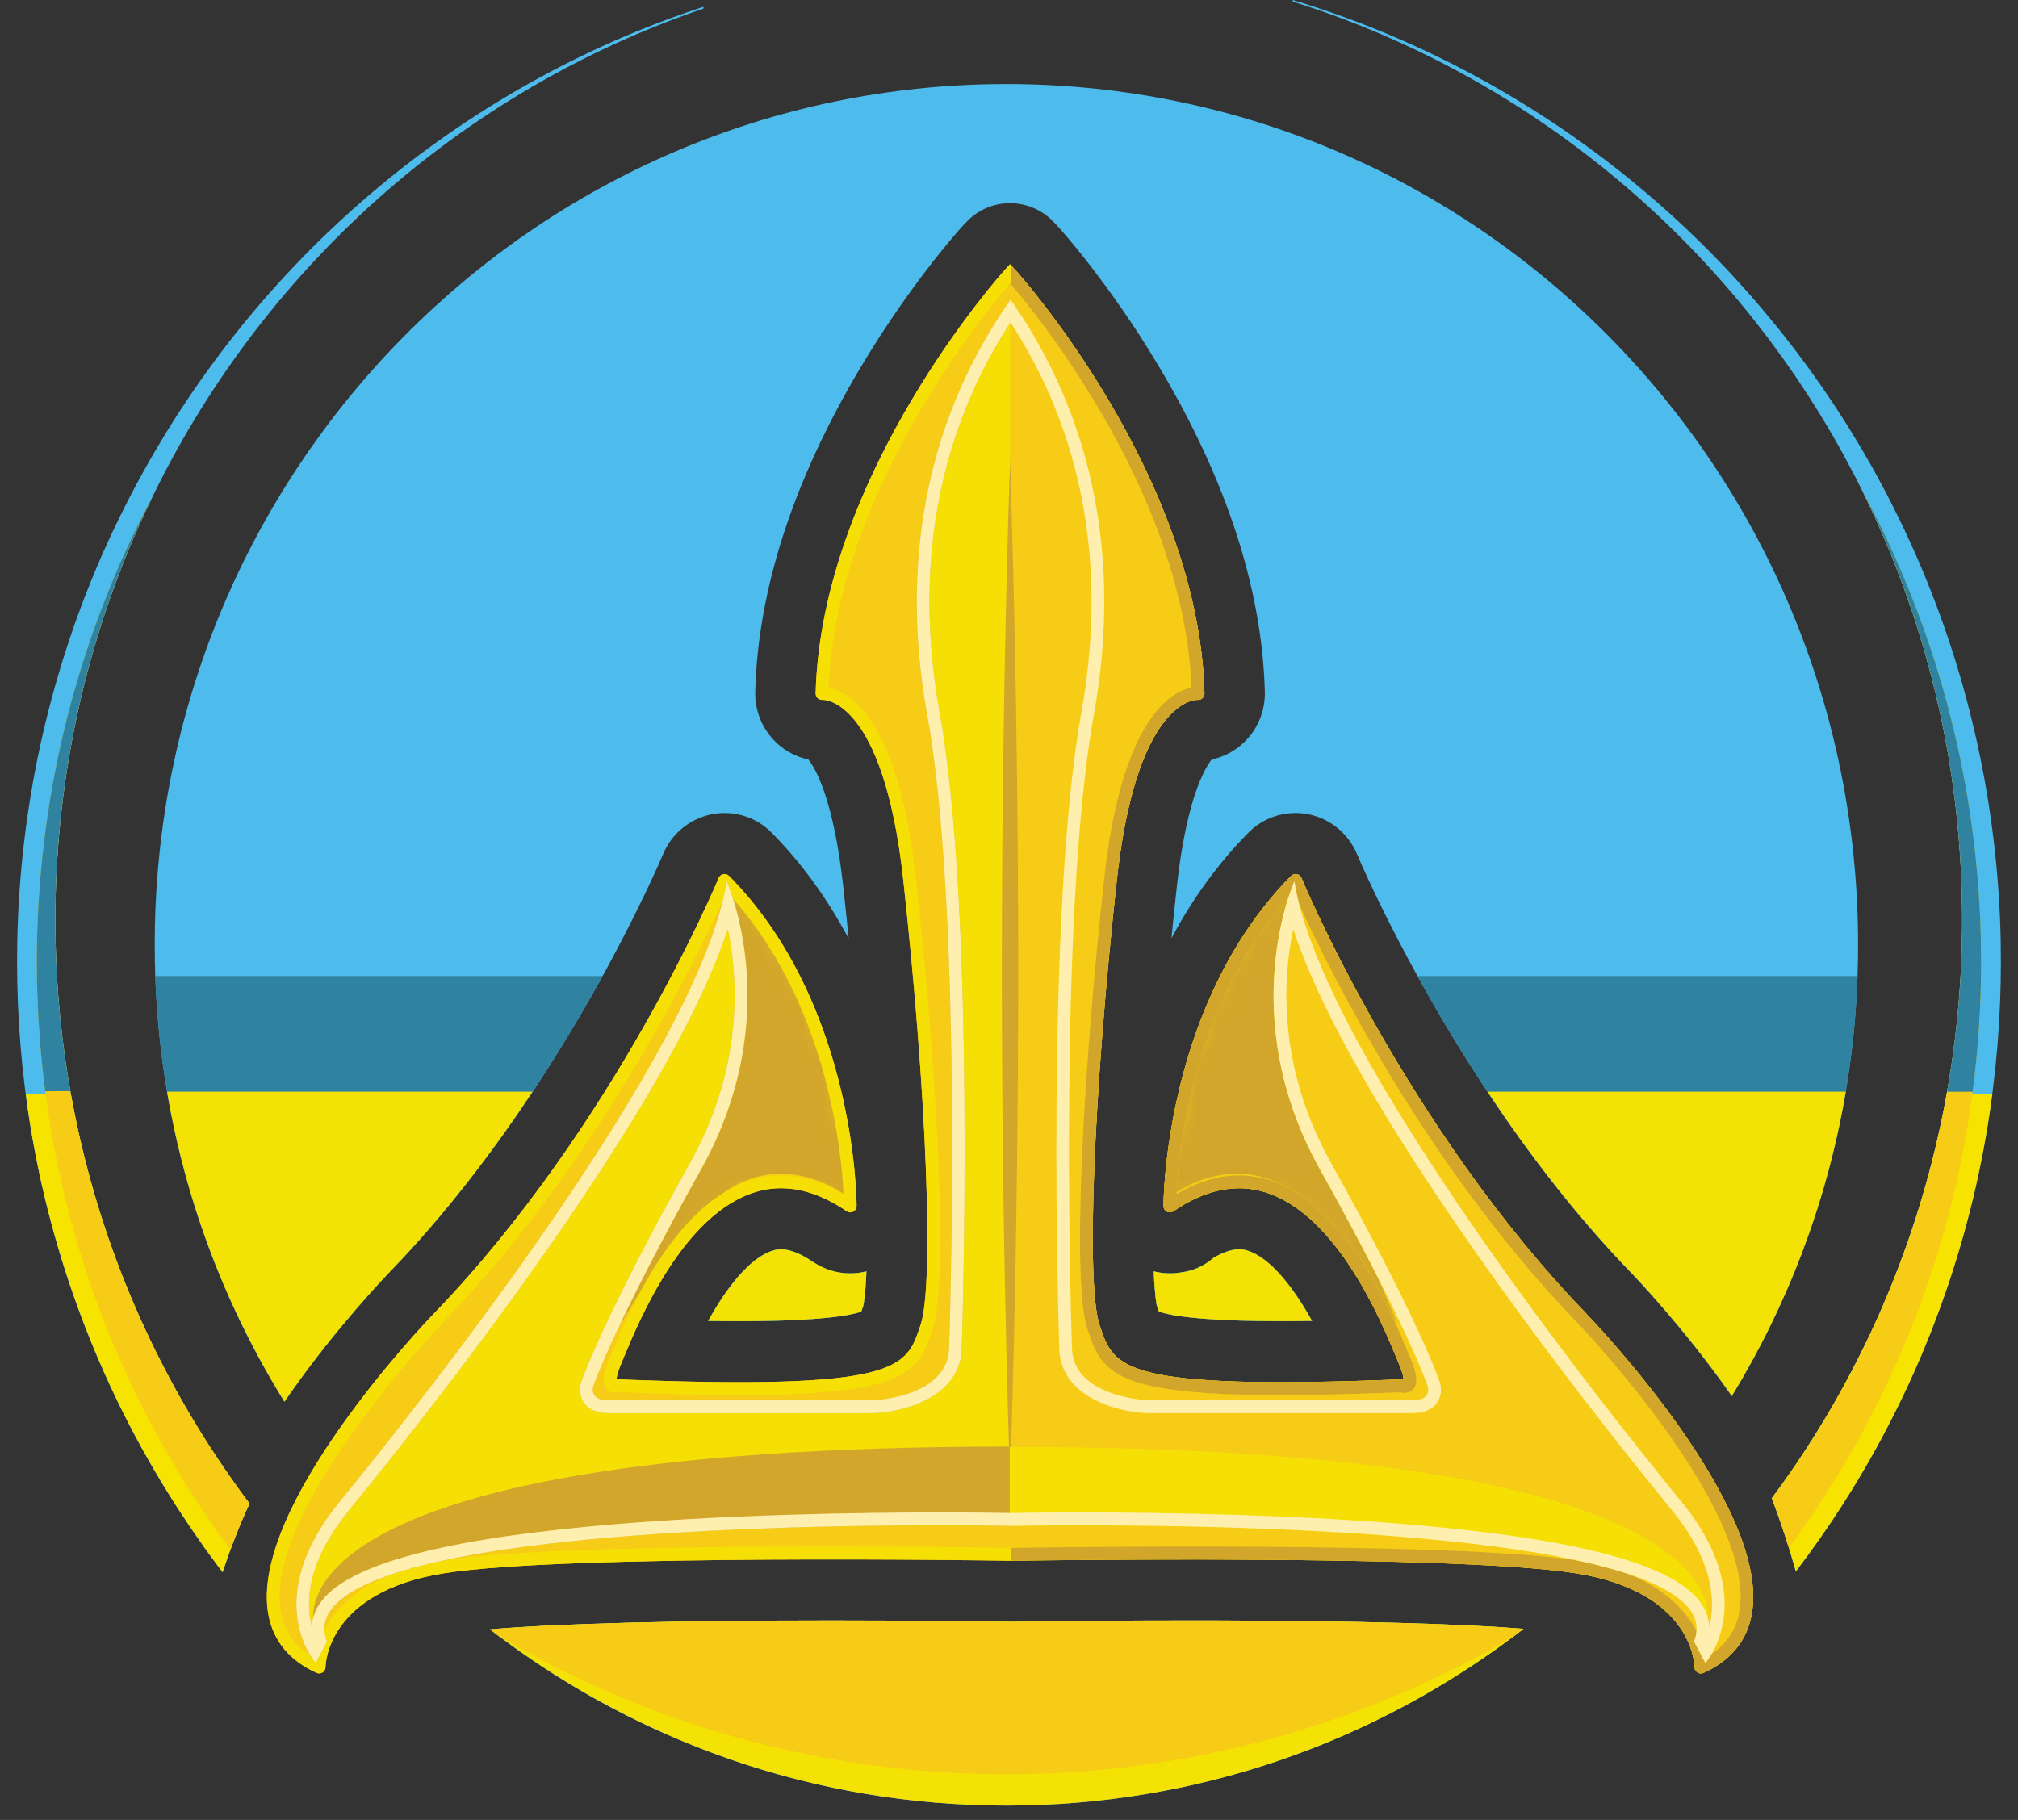 <svg width="102" height="92" viewBox="0 0 102 92" fill="none" xmlns="http://www.w3.org/2000/svg">
<rect x="0" y="0" width="102" height="92" fill="#333333" stroke="none"/>
<path d="M61.797 81.92C68.596 81.942 73.843 82.087 77.009 82.34C69.762 87.945 60.7 91.276 50.87 91.276C41.04 91.276 32.009 87.957 24.767 82.368C28.141 82.077 34.12 81.918 42.031 81.918C46.819 81.918 50.531 81.975 50.695 81.978C50.754 81.979 51.003 81.985 51.194 81.985H51.27C51.293 81.985 51.313 81.985 51.334 81.983H51.375C51.392 81.983 51.406 81.982 51.418 81.982C51.444 81.981 51.468 81.981 51.485 81.979H51.494C51.502 81.979 51.509 81.978 51.517 81.978C51.649 81.977 51.898 81.973 52.247 81.969L52.67 81.963L53.171 81.956C53.798 81.95 54.57 81.942 55.452 81.935C57.015 81.924 58.567 81.918 60.066 81.918H60.791C61.123 81.918 61.458 81.92 61.797 81.92Z" fill="#4DBBEB"/>
<path d="M43.532 66.307C43.042 66.481 41.586 66.786 37.405 66.786C36.896 66.786 36.358 66.784 35.791 66.775C37.252 64.151 38.422 63.41 39.071 63.215C39.206 63.175 39.34 63.153 39.477 63.153C39.951 63.153 40.465 63.399 40.853 63.637C40.958 63.712 41.067 63.784 41.179 63.847C41.719 64.19 42.338 64.371 42.976 64.371C43.252 64.371 43.526 64.338 43.793 64.269C43.745 65.501 43.651 65.938 43.634 66.014L43.61 66.084C43.587 66.151 43.56 66.234 43.532 66.307Z" fill="#4DBBEB"/>
<path d="M58.498 66.084L58.474 66.014C58.457 65.937 58.364 65.501 58.315 64.269C58.583 64.336 58.856 64.371 59.132 64.371C59.325 64.371 59.521 64.354 59.71 64.321C60.324 64.243 60.883 63.982 61.33 63.591C61.718 63.362 62.193 63.152 62.631 63.152C62.769 63.152 62.902 63.171 63.039 63.214C63.688 63.408 64.857 64.151 66.319 66.774C65.75 66.782 65.214 66.785 64.705 66.785C60.524 66.785 59.066 66.48 58.577 66.305C58.55 66.233 58.523 66.151 58.5 66.083L58.498 66.084Z" fill="#4DBBEB"/>
<path d="M93.918 47.76C93.918 56.127 91.583 63.942 87.533 70.575C87.485 70.503 87.435 70.433 87.385 70.363C85.102 67.12 82.663 64.563 82.39 64.282C73.666 55.263 68.645 43.313 68.596 43.194C68.161 42.144 67.243 41.385 66.136 41.163C66.133 41.163 66.128 41.161 66.125 41.161C65.913 41.121 65.698 41.099 65.483 41.099C64.582 41.099 63.733 41.453 63.096 42.097C61.592 43.621 60.285 45.413 59.209 47.436C59.296 46.566 59.387 45.688 59.484 44.812C59.833 41.642 60.409 39.946 60.83 39.079C61.002 38.727 61.148 38.514 61.244 38.394C61.839 38.268 62.391 37.983 62.846 37.56C63.202 37.228 63.477 36.831 63.665 36.381C63.854 35.93 63.943 35.452 63.93 34.962C63.796 29.816 62.015 24.315 58.633 18.618C56.104 14.354 53.568 11.555 53.543 11.527C53.532 11.517 53.52 11.503 53.509 11.492L53.263 11.229C52.686 10.617 51.887 10.27 51.052 10.27H51.044C50.204 10.273 49.402 10.624 48.829 11.242L48.583 11.506C48.583 11.506 48.568 11.521 48.562 11.529C48.536 11.556 46.002 14.357 43.471 18.619C40.089 24.316 38.308 29.817 38.174 34.967C38.149 35.948 38.543 36.895 39.261 37.562C39.714 37.985 40.267 38.27 40.86 38.394C41.195 38.816 42.131 40.352 42.621 44.813C42.717 45.697 42.811 46.578 42.898 47.454C41.818 45.422 40.511 43.618 39.007 42.099C38.371 41.454 37.522 41.1 36.622 41.1C36.407 41.1 36.191 41.122 35.979 41.163C35.976 41.163 35.971 41.164 35.968 41.164C34.862 41.387 33.941 42.146 33.507 43.198C33.459 43.313 28.438 55.263 19.717 64.28C19.442 64.563 17.002 67.121 14.72 70.364C14.602 70.53 14.489 70.695 14.376 70.86C10.221 64.168 7.82 56.248 7.82 47.763C7.82 23.73 27.092 4.248 50.869 4.248C74.646 4.248 93.918 23.73 93.918 47.763V47.76Z" fill="#4DBBEB"/>
<path d="M43.532 66.307C43.042 66.481 41.586 66.786 37.405 66.786C36.896 66.786 36.358 66.784 35.791 66.775C37.252 64.151 38.422 63.41 39.071 63.215C39.206 63.175 39.34 63.153 39.477 63.153C39.951 63.153 40.465 63.399 40.853 63.637C40.958 63.712 41.067 63.784 41.179 63.847C41.719 64.19 42.338 64.371 42.977 64.371C43.252 64.371 43.526 64.338 43.793 64.269C43.745 65.501 43.651 65.938 43.634 66.014L43.61 66.084C43.587 66.151 43.56 66.234 43.532 66.307Z" fill="#2F83A0"/>
<path d="M58.498 66.084L58.474 66.014C58.457 65.937 58.364 65.501 58.315 64.269C58.583 64.336 58.856 64.371 59.132 64.371C59.325 64.371 59.521 64.354 59.71 64.321C60.324 64.243 60.883 63.982 61.33 63.591C61.719 63.362 62.193 63.152 62.631 63.152C62.769 63.152 62.902 63.171 63.039 63.214C63.688 63.408 64.857 64.151 66.319 66.774C65.75 66.782 65.214 66.785 64.705 66.785C60.524 66.785 59.066 66.48 58.577 66.305C58.55 66.233 58.523 66.151 58.5 66.083L58.498 66.084Z" fill="#2F83A0"/>
<path d="M7.849 49.342C8.127 57.229 10.481 64.584 14.378 70.858C14.49 70.695 14.605 70.529 14.721 70.363C17.003 67.12 19.443 64.563 19.718 64.278C24.46 59.374 28.109 53.604 30.458 49.34H7.848L7.849 49.342Z" fill="#2F83A0"/>
<path d="M71.649 49.342C73.999 53.606 77.648 59.377 82.391 64.282C82.663 64.563 85.102 67.12 87.386 70.363C87.435 70.434 87.486 70.504 87.534 70.575C91.328 64.362 93.616 57.111 93.892 49.34H71.65L71.649 49.342Z" fill="#2F83A0"/>
<path d="M77.009 82.34C76.853 82.46 76.698 82.579 76.542 82.698C69.373 88.087 60.491 91.276 50.87 91.276C41.25 91.276 32.393 88.096 25.231 82.721C25.075 82.603 24.921 82.487 24.769 82.368C28.143 82.077 34.122 81.918 42.032 81.918C46.821 81.918 50.532 81.975 50.697 81.978C50.755 81.979 51.004 81.985 51.195 81.985H51.271C51.294 81.985 51.314 81.985 51.335 81.983H51.377C51.393 81.983 51.407 81.982 51.419 81.982C51.445 81.981 51.469 81.981 51.486 81.979H51.496C51.504 81.979 51.51 81.978 51.518 81.978C51.651 81.977 51.899 81.973 52.248 81.969L52.672 81.963L53.173 81.956C53.799 81.95 54.572 81.942 55.453 81.935C57.017 81.924 58.568 81.918 60.067 81.918H60.793C61.124 81.918 61.459 81.92 61.799 81.92C68.597 81.942 73.844 82.087 77.011 82.34H77.009Z" fill="#F4E204"/>
<path d="M77.009 82.34C76.853 82.46 76.698 82.579 76.542 82.698C69.001 87.144 60.226 89.691 50.866 89.691C41.507 89.691 32.763 87.153 25.23 82.721C25.073 82.603 24.92 82.487 24.767 82.368C28.141 82.077 34.12 81.918 42.031 81.918C46.819 81.918 50.531 81.975 50.695 81.978C50.754 81.979 51.003 81.985 51.194 81.985H51.27C51.293 81.985 51.313 81.985 51.334 81.983H51.375C51.392 81.983 51.406 81.982 51.418 81.982C51.444 81.981 51.468 81.981 51.485 81.979H51.494C51.502 81.979 51.509 81.978 51.517 81.978C51.649 81.977 51.898 81.973 52.247 81.969L52.67 81.963L53.171 81.956C53.798 81.95 54.57 81.942 55.452 81.935C57.015 81.924 58.567 81.918 60.066 81.918H60.791C61.123 81.918 61.458 81.92 61.797 81.92C68.596 81.942 73.843 82.087 77.009 82.34Z" fill="#F6CC16"/>
<path d="M43.532 66.307C43.042 66.481 41.586 66.786 37.405 66.786C36.896 66.786 36.358 66.784 35.791 66.775C37.252 64.151 38.422 63.41 39.071 63.215C39.206 63.175 39.34 63.153 39.477 63.153C39.951 63.153 40.465 63.399 40.853 63.637C40.958 63.712 41.067 63.784 41.179 63.847C41.719 64.19 42.338 64.371 42.976 64.371C43.252 64.371 43.526 64.338 43.793 64.269C43.745 65.501 43.651 65.938 43.634 66.014L43.61 66.084C43.587 66.151 43.56 66.234 43.532 66.307Z" fill="#F4E204"/>
<path d="M58.498 66.084L58.474 66.014C58.457 65.937 58.364 65.501 58.315 64.269C58.583 64.336 58.856 64.371 59.132 64.371C59.325 64.371 59.521 64.354 59.71 64.321C60.324 64.243 60.883 63.983 61.33 63.591C61.718 63.362 62.193 63.152 62.631 63.152C62.769 63.152 62.902 63.171 63.039 63.214C63.688 63.408 64.857 64.151 66.319 66.774C65.75 66.782 65.214 66.785 64.705 66.785C60.524 66.785 59.066 66.48 58.577 66.305C58.55 66.233 58.523 66.151 58.5 66.083L58.498 66.084Z" fill="#F4E204"/>
<path d="M8.445 55.186C9.41 60.861 11.462 66.161 14.378 70.857C14.49 70.694 14.605 70.528 14.721 70.361C17.003 67.119 19.443 64.562 19.718 64.277C22.515 61.385 24.928 58.192 26.921 55.185H8.444L8.445 55.186Z" fill="#F4E204"/>
<path d="M75.186 55.186C77.18 58.195 79.594 61.388 82.393 64.281C82.664 64.562 85.104 67.119 87.387 70.361C87.437 70.433 87.487 70.503 87.535 70.573C90.36 65.948 92.35 60.746 93.296 55.185H75.187L75.186 55.186Z" fill="#F4E204"/>
<path d="M80.207 66.435C71.007 56.923 65.832 44.508 65.782 44.382C65.74 44.282 65.652 44.209 65.548 44.189C65.442 44.169 65.334 44.201 65.258 44.278C63.647 45.907 62.437 47.758 61.532 49.62C58.811 55.205 58.81 60.888 58.81 60.964C58.81 61.084 58.877 61.193 58.981 61.249C59.085 61.304 59.212 61.297 59.311 61.23C60.9 60.143 62.447 59.816 63.91 60.256C67.563 61.355 69.813 66.78 70.552 68.562C70.605 68.691 70.651 68.8 70.687 68.884C70.906 69.393 70.943 69.64 70.945 69.747C70.906 69.733 70.865 69.728 70.826 69.729C56.696 70.288 56.311 69.15 55.611 67.082L55.579 66.989C54.888 64.959 55.264 55.278 56.452 44.471C56.815 41.161 57.441 39.056 58.094 37.716C59.257 35.328 60.511 35.374 60.524 35.378C60.618 35.387 60.708 35.358 60.777 35.294C60.81 35.262 60.837 35.224 60.854 35.182C60.871 35.14 60.881 35.094 60.88 35.047C60.593 23.941 51.393 13.721 51.299 13.62L51.052 13.357L50.808 13.62C50.714 13.721 41.513 23.941 41.227 35.047C41.225 35.14 41.262 35.231 41.33 35.294C41.398 35.358 41.489 35.387 41.583 35.378C41.604 35.374 44.643 35.262 45.655 44.471C46.843 55.278 47.219 64.959 46.528 66.989L46.496 67.082C45.796 69.15 45.41 70.288 31.281 69.729C31.242 69.729 31.201 69.733 31.162 69.747C31.164 69.64 31.201 69.393 31.42 68.884C31.456 68.799 31.502 68.691 31.555 68.562C32.294 66.78 34.544 61.355 38.197 60.256C39.66 59.816 41.207 60.143 42.796 61.23C42.894 61.297 43.02 61.304 43.126 61.249C43.23 61.193 43.297 61.084 43.297 60.964C43.297 60.862 43.294 50.794 36.849 44.278C36.773 44.201 36.664 44.169 36.559 44.189C36.453 44.211 36.367 44.282 36.325 44.382C36.274 44.507 31.099 56.923 21.9 66.435C21.518 66.832 12.546 76.212 13.569 81.636C13.819 82.963 14.638 83.948 16.001 84.567C16.042 84.586 16.088 84.595 16.132 84.595C16.193 84.595 16.253 84.578 16.307 84.543C16.398 84.483 16.454 84.381 16.454 84.27C16.454 84.117 16.553 80.49 22.395 79.539C28.507 78.545 50.53 78.889 50.752 78.893C50.752 78.893 51.032 78.9 51.21 78.899C51.217 78.899 51.222 78.899 51.227 78.899C51.236 78.899 51.246 78.899 51.255 78.899C51.262 78.899 51.267 78.899 51.274 78.899C51.281 78.899 51.289 78.899 51.294 78.899C51.299 78.899 51.303 78.899 51.309 78.899C51.314 78.899 51.319 78.899 51.325 78.899C51.342 78.899 51.351 78.896 51.353 78.894C51.378 78.894 51.68 78.889 52.206 78.882C52.336 78.881 52.479 78.878 52.634 78.877C52.789 78.876 52.958 78.873 53.138 78.872C53.767 78.865 54.543 78.857 55.429 78.851C56.823 78.841 58.489 78.834 60.297 78.834C60.461 78.834 60.627 78.834 60.794 78.834C61.127 78.834 61.463 78.834 61.804 78.837C68.45 78.857 76.404 79.003 79.708 79.54C85.55 80.491 85.648 84.119 85.649 84.271C85.649 84.382 85.704 84.485 85.796 84.544C85.849 84.579 85.909 84.597 85.971 84.597C86.015 84.597 86.06 84.587 86.102 84.568C87.125 84.105 87.841 83.434 88.241 82.568C88.375 82.279 88.472 81.97 88.535 81.638C89.557 76.214 80.586 66.834 80.204 66.436L80.207 66.435Z" fill="#F6CC16"/>
<mask id="mask0_6_62" style="mask-type:luminance" maskUnits="userSpaceOnUse" x="13" y="13" width="76" height="72">
<path d="M80.207 66.435C71.007 56.923 65.832 44.508 65.782 44.382C65.74 44.282 65.652 44.209 65.548 44.189C65.442 44.169 65.334 44.201 65.258 44.278C63.647 45.907 62.437 47.758 61.532 49.62C58.811 55.205 58.81 60.888 58.81 60.964C58.81 61.084 58.877 61.193 58.981 61.249C59.085 61.304 59.212 61.297 59.311 61.23C60.9 60.143 62.447 59.816 63.91 60.256C67.563 61.355 69.813 66.78 70.552 68.562C70.605 68.691 70.651 68.8 70.687 68.884C70.906 69.393 70.943 69.64 70.945 69.747C70.906 69.733 70.865 69.728 70.826 69.729C56.696 70.288 56.311 69.15 55.611 67.082L55.579 66.989C54.888 64.959 55.264 55.278 56.452 44.471C56.815 41.161 57.441 39.056 58.094 37.716C59.257 35.328 60.511 35.374 60.524 35.378C60.618 35.387 60.708 35.358 60.777 35.294C60.81 35.262 60.837 35.224 60.854 35.182C60.871 35.14 60.881 35.094 60.88 35.047C60.593 23.941 51.393 13.721 51.299 13.62L51.052 13.357L50.808 13.62C50.714 13.721 41.513 23.941 41.227 35.047C41.225 35.14 41.262 35.231 41.33 35.294C41.398 35.358 41.489 35.387 41.583 35.378C41.604 35.374 44.643 35.262 45.655 44.471C46.843 55.278 47.219 64.959 46.528 66.989L46.496 67.082C45.796 69.15 45.41 70.288 31.281 69.729C31.242 69.729 31.201 69.733 31.162 69.747C31.164 69.64 31.201 69.393 31.42 68.884C31.456 68.799 31.502 68.691 31.555 68.562C32.294 66.78 34.544 61.355 38.197 60.256C39.66 59.816 41.207 60.143 42.796 61.23C42.894 61.297 43.02 61.304 43.126 61.249C43.23 61.193 43.297 61.084 43.297 60.964C43.297 60.862 43.294 50.794 36.849 44.278C36.773 44.201 36.664 44.169 36.559 44.189C36.453 44.211 36.367 44.282 36.325 44.382C36.274 44.507 31.099 56.923 21.9 66.435C21.518 66.832 12.546 76.212 13.569 81.636C13.819 82.963 14.638 83.948 16.001 84.567C16.042 84.586 16.088 84.595 16.132 84.595C16.193 84.595 16.253 84.578 16.307 84.543C16.398 84.483 16.454 84.381 16.454 84.27C16.454 84.117 16.553 80.49 22.395 79.539C28.507 78.545 50.53 78.889 50.752 78.893C50.752 78.893 51.032 78.9 51.21 78.899C51.217 78.899 51.222 78.899 51.227 78.899C51.236 78.899 51.246 78.899 51.255 78.899C51.262 78.899 51.267 78.899 51.274 78.899C51.281 78.899 51.289 78.899 51.294 78.899C51.299 78.899 51.303 78.899 51.309 78.899C51.314 78.899 51.319 78.899 51.325 78.899C51.342 78.899 51.351 78.896 51.353 78.894C51.378 78.894 51.68 78.889 52.206 78.882C52.336 78.881 52.479 78.878 52.634 78.877C52.789 78.876 52.958 78.873 53.138 78.872C53.767 78.865 54.543 78.857 55.429 78.851C56.823 78.841 58.489 78.834 60.297 78.834C60.461 78.834 60.627 78.834 60.794 78.834C61.127 78.834 61.463 78.834 61.804 78.837C68.45 78.857 76.404 79.003 79.708 79.54C85.55 80.491 85.648 84.119 85.649 84.271C85.649 84.382 85.704 84.485 85.796 84.544C85.849 84.579 85.909 84.597 85.971 84.597C86.015 84.597 86.06 84.587 86.102 84.568C87.125 84.105 87.841 83.434 88.241 82.568C88.375 82.279 88.472 81.97 88.535 81.638C89.557 76.214 80.586 66.834 80.204 66.436L80.207 66.435Z" fill="white"/>
</mask>
<g mask="url(#mask0_6_62)">
<path d="M36.727 44.555C36.727 44.555 42.437 50.626 42.637 60.361C42.637 60.361 40.232 58.514 37.447 59.777C34.663 61.039 31.344 66.993 31.344 66.993C31.344 66.993 33.772 60.787 35.877 57.467C35.877 57.467 38.625 52.676 36.727 44.555Z" fill="#D1A62B"/>
<path d="M65.257 44.555C65.257 44.555 59.547 50.626 59.347 60.361C59.347 60.361 61.752 58.514 64.537 59.777C67.321 61.039 70.64 66.993 70.64 66.993C70.64 66.993 68.212 60.787 66.106 57.467C66.106 57.467 63.359 52.676 65.257 44.555Z" fill="#D1A62B"/>
</g>
<path d="M10.249 78.114L10.338 78.242L10.431 78.369L10.616 78.622L10.988 79.127L11.081 79.252L11.178 79.377L11.255 79.477C11.636 78.3 12.089 77.144 12.613 76.007L12.42 75.749C12.304 75.591 12.182 75.436 12.071 75.275L11.731 74.795C11.617 74.635 11.501 74.477 11.394 74.313C10.505 73.018 9.677 71.68 8.914 70.302C8.152 68.924 7.455 67.509 6.828 66.06C5.574 63.163 4.6 60.136 3.925 57.035C3.89 56.871 3.855 56.709 3.822 56.546C3.813 56.5 3.803 56.456 3.794 56.41C3.777 56.327 3.761 56.243 3.745 56.161C3.729 56.079 3.711 55.995 3.696 55.913C3.684 55.85 3.672 55.787 3.66 55.724C3.648 55.66 3.636 55.598 3.624 55.534C3.611 55.461 3.598 55.389 3.584 55.316C3.125 52.764 2.865 50.172 2.809 47.569C2.745 44.378 2.982 41.177 3.533 38.024C4.084 34.871 4.946 31.766 6.108 28.775L6.215 28.494C6.251 28.401 6.291 28.307 6.329 28.216L6.557 27.659L6.672 27.381C6.711 27.288 6.752 27.197 6.792 27.105L7.034 26.554C7.26 26.049 7.494 25.547 7.738 25.05C7.848 24.826 7.959 24.603 8.071 24.38C8.797 22.947 9.596 21.549 10.461 20.194C11.326 18.838 12.26 17.527 13.255 16.263C14.249 14.997 15.309 13.784 16.425 12.624C18.656 10.305 21.121 8.209 23.768 6.378C26.415 4.546 29.246 2.981 32.207 1.717C33.307 1.247 34.425 0.818 35.557 0.434V0.342C34.409 0.717 33.276 1.136 32.158 1.595C29.173 2.821 26.305 4.344 23.605 6.13C20.905 7.917 18.373 9.969 16.053 12.249C14.895 13.39 13.79 14.588 12.742 15.837C11.696 17.087 10.709 18.389 9.784 19.736C8.859 21.084 8 22.478 7.207 23.913C6.811 24.63 6.432 25.356 6.071 26.094L5.802 26.648C5.758 26.739 5.711 26.831 5.669 26.924L5.54 27.204L5.285 27.765C5.244 27.858 5.2 27.951 5.158 28.045L5.038 28.329C4.387 29.838 3.807 31.379 3.305 32.948C2.803 34.516 2.374 36.111 2.025 37.725C1.326 40.953 0.94 44.255 0.872 47.571C0.817 50.391 0.989 53.221 1.397 56.022C1.405 56.079 1.413 56.134 1.421 56.191C1.434 56.279 1.448 56.366 1.461 56.456C1.485 56.614 1.511 56.772 1.536 56.928C1.567 57.117 1.599 57.306 1.632 57.495C2.207 60.775 3.106 64.004 4.316 67.115C4.922 68.67 5.603 70.197 6.361 71.686C7.117 73.176 7.947 74.629 8.849 76.037C8.958 76.215 9.076 76.388 9.191 76.562L9.537 77.085C9.65 77.26 9.773 77.429 9.891 77.602L10.25 78.117L10.249 78.114Z" fill="#4DBBEB"/>
<path d="M101.127 47.569C101.059 44.253 100.673 40.949 99.972 37.721C99.274 34.493 98.261 31.341 96.957 28.325C96.305 26.816 95.581 25.343 94.788 23.907L94.641 23.637L94.487 23.371L94.18 22.839C94.129 22.751 94.079 22.662 94.026 22.574L93.868 22.312L93.548 21.788C93.495 21.702 93.443 21.613 93.388 21.526L93.222 21.268L92.891 20.752C92.783 20.579 92.666 20.41 92.553 20.24L92.209 19.732C92.097 19.562 91.977 19.396 91.859 19.23L91.505 18.73C91.389 18.563 91.263 18.401 91.142 18.237L90.776 17.747L90.685 17.624L90.59 17.504L90.402 17.264L90.025 16.781L89.93 16.661L89.832 16.544L89.639 16.307L89.251 15.835C88.204 14.585 87.099 13.387 85.94 12.247C83.621 9.967 81.089 7.916 78.387 6.13C75.687 4.344 72.818 2.823 69.833 1.596C68.362 0.991 66.864 0.459 65.344 0V0.08C66.849 0.552 68.331 1.099 69.782 1.719C72.742 2.983 75.573 4.549 78.22 6.382C80.867 8.213 83.331 10.309 85.562 12.63C86.678 13.79 87.736 15.004 88.731 16.268L89.1 16.746L89.284 16.985L89.377 17.104L89.466 17.226L89.823 17.712L90.002 17.955L90.092 18.077L90.177 18.2L90.522 18.694C90.637 18.86 90.754 19.022 90.862 19.191L91.195 19.693C91.306 19.861 91.418 20.027 91.524 20.198L91.845 20.709C91.951 20.879 92.06 21.048 92.16 21.222L92.469 21.739L92.622 21.999C92.673 22.085 92.721 22.173 92.771 22.261L93.066 22.786L93.213 23.049C93.261 23.137 93.308 23.226 93.354 23.316L93.636 23.848L93.777 24.114L93.912 24.383C93.974 24.507 94.037 24.631 94.099 24.755C94.752 26.07 95.344 27.413 95.873 28.779C97.035 31.77 97.896 34.874 98.447 38.026C98.996 41.179 99.234 44.381 99.168 47.57C99.112 50.172 98.853 52.766 98.392 55.317C98.378 55.389 98.366 55.46 98.352 55.532C98.325 55.675 98.298 55.818 98.27 55.961C98.201 56.319 98.127 56.677 98.05 57.032C97.713 58.583 97.3 60.114 96.816 61.62C96.331 63.126 95.774 64.606 95.148 66.054L95.031 66.327C94.993 66.418 94.95 66.507 94.91 66.597L94.664 67.135L94.541 67.403C94.499 67.493 94.455 67.581 94.413 67.67L94.155 68.202C93.807 68.909 93.443 69.608 93.062 70.296C92.299 71.673 91.472 73.013 90.583 74.306C90.251 74.791 89.906 75.267 89.556 75.74C90.011 76.943 90.415 78.176 90.77 79.439C91.608 78.338 92.403 77.206 93.147 76.042C94.048 74.633 94.88 73.18 95.635 71.69C96.013 70.945 96.374 70.191 96.715 69.43L96.967 68.857C97.009 68.761 97.052 68.666 97.093 68.57L97.212 68.28L97.45 67.701C97.489 67.603 97.53 67.507 97.567 67.41L97.68 67.119C98.891 64.007 99.791 60.778 100.365 57.497C100.397 57.313 100.428 57.13 100.459 56.944C100.484 56.788 100.509 56.631 100.534 56.474C100.548 56.379 100.563 56.283 100.578 56.185C100.584 56.144 100.59 56.102 100.596 56.06C101.007 53.245 101.182 50.402 101.125 47.57L101.127 47.569Z" fill="#4DBBEB"/>
<path d="M10.249 78.114L10.338 78.242L10.431 78.369L10.616 78.622L10.988 79.127L11.081 79.252L11.178 79.377L11.255 79.477C11.636 78.3 12.089 77.144 12.613 76.007L12.42 75.749C12.304 75.591 12.182 75.436 12.071 75.275L11.731 74.795C11.617 74.635 11.501 74.477 11.394 74.313C10.505 73.018 9.677 71.68 8.914 70.302C8.152 68.924 7.455 67.509 6.828 66.06C5.574 63.163 4.6 60.136 3.925 57.035C3.89 56.871 3.855 56.709 3.822 56.546C3.813 56.5 3.803 56.456 3.794 56.41C3.777 56.327 3.761 56.243 3.745 56.161C3.729 56.079 3.712 55.995 3.696 55.913C3.684 55.85 3.672 55.787 3.66 55.723C3.648 55.66 3.636 55.598 3.624 55.534C3.611 55.461 3.598 55.389 3.584 55.316H1.301C1.372 55.853 1.45 56.391 1.537 56.925C1.568 57.115 1.6 57.304 1.633 57.493C2.208 60.772 3.107 64.001 4.318 67.112C4.923 68.668 5.604 70.194 6.362 71.684C7.118 73.173 7.948 74.627 8.85 76.034C8.96 76.212 9.077 76.385 9.192 76.559L9.538 77.082C9.652 77.258 9.775 77.426 9.892 77.599L10.252 78.114H10.249Z" fill="#F6E300"/>
<path d="M98.393 55.314C98.38 55.386 98.368 55.457 98.354 55.529C98.328 55.672 98.301 55.815 98.273 55.959C98.203 56.316 98.13 56.674 98.052 57.029C97.716 58.58 97.303 60.112 96.819 61.617C96.334 63.123 95.777 64.604 95.15 66.052L95.034 66.324C94.995 66.415 94.953 66.504 94.912 66.594L94.666 67.132L94.544 67.401C94.502 67.49 94.458 67.578 94.415 67.667L94.157 68.199C93.81 68.907 93.445 69.605 93.064 70.294C92.302 71.67 91.475 73.01 90.586 74.304C90.253 74.789 89.909 75.264 89.558 75.737C90.014 76.94 90.418 78.173 90.773 79.436C91.611 78.335 92.406 77.204 93.15 76.039C94.051 74.631 94.883 73.177 95.638 71.688C96.016 70.942 96.377 70.189 96.718 69.427L96.97 68.854C97.011 68.758 97.054 68.664 97.096 68.568L97.215 68.277L97.452 67.698C97.491 67.601 97.533 67.505 97.57 67.408L97.682 67.116C98.894 64.004 99.793 60.775 100.368 57.494C100.4 57.31 100.431 57.127 100.461 56.942C100.55 56.4 100.63 55.857 100.701 55.313H98.393V55.314Z" fill="#F6E300"/>
<path d="M10.023 76.015L10.363 76.527C10.39 76.57 10.419 76.612 10.447 76.655C10.504 76.74 10.563 76.824 10.622 76.908C10.651 76.95 10.681 76.992 10.71 77.033L11.061 77.537L11.149 77.663L11.24 77.787L11.422 78.034L11.645 78.338C11.934 77.551 12.258 76.774 12.611 76.006L12.419 75.748C12.303 75.59 12.181 75.434 12.07 75.273L11.729 74.794C11.616 74.633 11.499 74.475 11.393 74.312C10.504 73.017 9.676 71.678 8.913 70.301C8.151 68.923 7.454 67.507 6.827 66.058C5.572 63.161 4.598 60.135 3.924 57.034C3.889 56.87 3.854 56.708 3.821 56.545C3.811 56.499 3.802 56.454 3.793 56.408C3.775 56.326 3.759 56.242 3.743 56.16C3.727 56.077 3.71 55.994 3.695 55.911C3.683 55.849 3.671 55.786 3.659 55.722C3.647 55.659 3.635 55.596 3.623 55.533C3.61 55.46 3.596 55.387 3.583 55.314C3.123 52.763 2.864 50.171 2.808 47.567C2.744 44.377 2.98 41.176 3.532 38.022C4.083 34.87 4.944 31.765 6.107 28.773L6.214 28.492C6.25 28.399 6.29 28.306 6.327 28.214L6.556 27.658L6.671 27.38C6.709 27.286 6.751 27.196 6.791 27.104L7.033 26.553C7.259 26.048 7.492 25.545 7.737 25.048C7.471 25.545 7.215 26.048 6.966 26.554L6.703 27.097C6.659 27.188 6.615 27.277 6.572 27.369L6.446 27.643L6.196 28.193C6.155 28.285 6.112 28.375 6.072 28.468L5.955 28.745C5.317 30.224 4.749 31.734 4.255 33.272C3.762 34.809 3.342 36.372 3 37.953C2.315 41.117 1.938 44.354 1.87 47.604C1.819 50.175 1.963 52.758 2.304 55.316C2.323 55.451 2.342 55.586 2.36 55.721C2.362 55.732 2.363 55.741 2.366 55.752C2.388 55.915 2.412 56.079 2.438 56.242C2.446 56.293 2.454 56.345 2.462 56.397C2.482 56.523 2.501 56.65 2.522 56.776C2.553 56.961 2.583 57.146 2.616 57.331C2.897 58.938 3.258 60.533 3.698 62.106C3.807 62.499 3.922 62.892 4.041 63.283C4.28 64.065 4.538 64.84 4.816 65.61C4.955 65.995 5.098 66.377 5.246 66.758C5.84 68.283 6.508 69.779 7.251 71.239C7.992 72.699 8.806 74.123 9.688 75.503C9.741 75.591 9.797 75.676 9.853 75.763C9.91 75.848 9.967 75.933 10.023 76.019V76.015Z" fill="#F6CC16"/>
<path d="M100.126 47.602C100.059 44.353 99.681 41.114 98.994 37.951C98.309 34.786 97.316 31.698 96.039 28.741C95.452 27.382 94.804 26.051 94.1 24.753C94.753 26.067 95.345 27.411 95.874 28.776C97.037 31.768 97.897 34.871 98.448 38.024C98.997 41.176 99.235 44.378 99.169 47.567C99.113 50.17 98.854 52.763 98.393 55.314C98.38 55.386 98.368 55.457 98.354 55.529C98.328 55.672 98.301 55.815 98.273 55.959C98.203 56.316 98.13 56.674 98.052 57.029C97.716 58.58 97.303 60.112 96.819 61.617C96.334 63.123 95.777 64.604 95.15 66.052L95.034 66.324C94.995 66.415 94.953 66.504 94.912 66.594L94.666 67.132L94.544 67.401C94.502 67.49 94.458 67.578 94.415 67.667L94.157 68.199C93.81 68.907 93.445 69.605 93.064 70.294C92.302 71.67 91.475 73.01 90.586 74.304C90.253 74.789 89.909 75.264 89.558 75.737C89.87 76.559 90.157 77.395 90.422 78.245C90.472 78.176 90.525 78.11 90.574 78.041C91.178 77.214 91.756 76.368 92.308 75.504C93.081 74.297 93.801 73.056 94.466 71.785C94.561 71.604 94.654 71.422 94.747 71.239C94.839 71.057 94.931 70.873 95.022 70.69C95.293 70.138 95.555 69.583 95.805 69.023L95.928 68.742L96.051 68.461C96.092 68.368 96.134 68.275 96.174 68.18L96.29 67.897L96.524 67.329C96.543 67.282 96.562 67.235 96.583 67.187C96.603 67.14 96.621 67.093 96.64 67.046L96.75 66.759C96.898 66.378 97.042 65.995 97.181 65.61C97.32 65.225 97.454 64.839 97.583 64.451C97.971 63.287 98.314 62.109 98.615 60.922C98.664 60.723 98.714 60.525 98.762 60.328C99 59.335 99.207 58.336 99.383 57.331C99.415 57.146 99.447 56.961 99.477 56.776C99.497 56.65 99.517 56.523 99.537 56.397C99.545 56.346 99.553 56.293 99.561 56.242C99.586 56.079 99.609 55.917 99.633 55.753C99.634 55.742 99.636 55.732 99.637 55.722C99.656 55.587 99.674 55.452 99.693 55.316C99.698 55.275 99.704 55.236 99.709 55.195C99.995 53.01 100.137 50.81 100.137 48.612C100.137 48.276 100.134 47.94 100.127 47.604L100.126 47.602Z" fill="#F6CC16"/>
<path d="M3.555 55.156C3.113 52.656 2.863 50.117 2.807 47.569C2.742 44.378 2.979 41.177 3.531 38.024C4.081 34.871 4.943 31.766 6.106 28.775L6.212 28.494C6.248 28.401 6.289 28.307 6.326 28.216L6.554 27.659L6.669 27.381C6.708 27.288 6.75 27.197 6.79 27.105L7.031 26.554C7.257 26.049 7.491 25.547 7.736 25.05C7.47 25.547 7.213 26.049 6.965 26.556L6.701 27.099C6.657 27.189 6.613 27.28 6.571 27.37L6.445 27.644L6.195 28.194C6.154 28.286 6.111 28.376 6.071 28.47L5.953 28.746C5.316 30.225 4.748 31.735 4.254 33.274C3.761 34.811 3.341 36.373 2.999 37.955C2.314 41.118 1.937 44.355 1.869 47.605C1.819 50.127 1.958 52.658 2.285 55.168C2.706 55.159 3.129 55.156 3.553 55.159L3.555 55.156Z" fill="#2F83A0"/>
<path d="M98.448 38.025C98.997 41.177 99.235 44.378 99.169 47.569C99.115 50.128 98.861 52.678 98.416 55.189H99.709C99.995 53.006 100.137 50.807 100.137 48.611C100.137 48.275 100.134 47.939 100.127 47.602C100.061 44.353 99.682 41.114 98.996 37.951C98.31 34.786 97.317 31.698 96.04 28.741C95.454 27.382 94.805 26.051 94.101 24.753C94.755 26.067 95.347 27.411 95.876 28.776C97.038 31.768 97.899 34.871 98.449 38.024L98.448 38.025Z" fill="#2F83A0"/>
<path d="M84.987 75.911C80.918 70.931 66.782 53.179 65.426 44.555C65.426 44.555 62.356 51.303 66.712 59.096C71.066 66.89 72.138 69.993 72.138 69.993C72.138 69.993 72.495 70.787 71.388 70.787H58.003C58.003 70.787 54.183 70.642 54.183 68.08C54.183 68.08 53.433 46.468 55.289 36.148C57.145 25.829 53.719 18.902 51.078 15.15C48.436 18.904 45.01 25.832 46.866 36.149C48.722 46.469 47.972 68.082 47.972 68.082C47.972 70.644 44.152 70.788 44.152 70.788H30.767C29.66 70.788 30.017 69.994 30.017 69.994C30.017 69.994 31.087 66.89 35.443 59.097C39.798 51.303 36.729 44.557 36.729 44.557C35.372 53.18 21.237 70.933 17.168 75.912C13.098 80.892 15.954 84.067 15.954 84.067L16.525 82.986C13.958 76.354 50.988 77.139 51.078 77.14C51.167 77.139 88.197 76.354 85.63 82.986L86.201 84.067C86.201 84.067 89.056 80.892 84.987 75.912V75.911Z" fill="url(#paint0_linear_6_62)"/>
<path d="M80.207 66.435C71.007 56.923 65.832 44.508 65.782 44.382C65.74 44.282 65.652 44.209 65.548 44.189C65.442 44.169 65.334 44.201 65.258 44.278C63.647 45.907 62.437 47.758 61.532 49.62C58.811 55.205 58.81 60.888 58.81 60.964C58.81 61.084 58.877 61.193 58.981 61.249C59.085 61.304 59.212 61.297 59.311 61.23C60.9 60.143 62.447 59.816 63.91 60.256C67.563 61.355 69.813 66.78 70.552 68.562C70.605 68.691 70.651 68.8 70.687 68.884C70.906 69.393 70.943 69.64 70.945 69.747C70.906 69.733 70.865 69.728 70.826 69.729C56.696 70.288 56.311 69.15 55.611 67.082L55.579 66.989C54.888 64.959 55.264 55.278 56.452 44.471C56.815 41.161 57.441 39.056 58.094 37.716C59.257 35.328 60.511 35.374 60.524 35.378C60.618 35.387 60.708 35.358 60.777 35.294C60.81 35.262 60.837 35.224 60.854 35.182C60.871 35.14 60.881 35.094 60.88 35.047C60.593 23.941 51.393 13.721 51.299 13.62L51.052 13.357L50.808 13.62C50.714 13.721 41.513 23.941 41.227 35.047C41.225 35.14 41.262 35.231 41.33 35.294C41.398 35.358 41.489 35.387 41.583 35.378C41.604 35.374 44.643 35.262 45.655 44.471C46.843 55.278 47.219 64.959 46.528 66.989L46.496 67.082C45.796 69.15 45.41 70.288 31.281 69.729C31.242 69.729 31.201 69.733 31.162 69.747C31.164 69.64 31.201 69.393 31.42 68.884C31.456 68.799 31.502 68.691 31.555 68.562C32.294 66.78 34.544 61.355 38.197 60.256C39.66 59.816 41.207 60.143 42.796 61.23C42.894 61.297 43.02 61.304 43.126 61.249C43.23 61.193 43.297 61.084 43.297 60.964C43.297 60.862 43.294 50.794 36.849 44.278C36.773 44.201 36.664 44.169 36.559 44.189C36.453 44.211 36.367 44.282 36.325 44.382C36.274 44.507 31.099 56.923 21.9 66.435C21.518 66.832 12.546 76.212 13.569 81.636C13.819 82.963 14.638 83.948 16.001 84.567C16.042 84.586 16.088 84.595 16.132 84.595C16.193 84.595 16.253 84.578 16.307 84.543C16.398 84.483 16.454 84.381 16.454 84.27C16.454 84.117 16.553 80.49 22.395 79.539C28.507 78.545 50.53 78.889 50.752 78.893C50.752 78.893 51.032 78.9 51.21 78.899C51.217 78.899 51.222 78.899 51.227 78.899C51.236 78.899 51.246 78.899 51.255 78.899C51.262 78.899 51.267 78.899 51.274 78.899C51.281 78.899 51.289 78.899 51.294 78.899C51.299 78.899 51.303 78.899 51.309 78.899C51.314 78.899 51.319 78.899 51.325 78.899C51.342 78.899 51.351 78.896 51.353 78.894C51.378 78.894 51.68 78.889 52.206 78.882C52.336 78.881 52.479 78.878 52.634 78.877C52.789 78.876 52.958 78.873 53.138 78.872C53.767 78.865 54.543 78.857 55.429 78.851C56.823 78.841 58.489 78.834 60.297 78.834C60.461 78.834 60.627 78.834 60.794 78.834C61.127 78.834 61.463 78.834 61.804 78.837C68.45 78.857 76.404 79.003 79.708 79.54C85.55 80.491 85.648 84.119 85.649 84.271C85.649 84.382 85.704 84.485 85.796 84.544C85.849 84.579 85.909 84.597 85.971 84.597C86.015 84.597 86.06 84.587 86.102 84.568C87.125 84.105 87.841 83.434 88.241 82.568C88.375 82.279 88.472 81.97 88.535 81.638C89.557 76.214 80.586 66.834 80.204 66.436L80.207 66.435ZM22.294 78.899C17.195 79.728 16.107 82.613 15.875 83.777C14.937 83.249 14.388 82.506 14.201 81.515C13.241 76.422 22.27 66.984 22.361 66.889C30.653 58.314 35.704 47.409 36.727 45.081C41.787 50.486 42.529 58.176 42.638 60.36C41.062 59.428 39.509 59.184 38.015 59.633C34.07 60.821 31.731 66.458 30.963 68.311C30.911 68.437 30.867 68.542 30.832 68.624C30.469 69.471 30.426 69.971 30.695 70.247C30.874 70.43 31.126 70.436 31.317 70.379C38.218 70.652 42.077 70.536 44.216 69.991C46.377 69.442 46.715 68.445 47.106 67.291L47.137 67.2C47.963 64.771 47.339 53.891 46.295 44.399C45.395 36.21 42.84 34.94 41.881 34.757C42.279 24.984 49.658 15.943 51.053 14.316C51.552 14.897 52.816 16.427 54.252 18.598C54.26 18.609 54.267 18.621 54.275 18.632C54.323 18.705 54.371 18.779 54.419 18.853C54.434 18.876 54.449 18.898 54.463 18.922C54.582 19.104 54.703 19.292 54.823 19.484C54.831 19.497 54.839 19.51 54.847 19.522C55.142 19.99 55.44 20.485 55.738 20.999C55.83 21.159 55.921 21.318 56.013 21.482C56.06 21.564 56.105 21.648 56.152 21.73C56.171 21.764 56.19 21.796 56.207 21.83C56.236 21.883 56.266 21.938 56.295 21.991C56.33 22.055 56.366 22.119 56.401 22.184C56.421 22.22 56.439 22.257 56.459 22.293C56.504 22.377 56.548 22.459 56.592 22.543C56.611 22.578 56.628 22.613 56.647 22.648C56.692 22.735 56.737 22.821 56.782 22.909C56.783 22.912 56.784 22.916 56.787 22.919C56.848 23.039 56.91 23.159 56.97 23.28C56.977 23.295 56.985 23.31 56.991 23.324C57.046 23.434 57.101 23.544 57.156 23.656C57.166 23.677 57.176 23.699 57.186 23.721C57.237 23.826 57.288 23.931 57.339 24.037C57.351 24.061 57.361 24.085 57.372 24.11C57.422 24.214 57.47 24.318 57.518 24.423C57.523 24.435 57.528 24.446 57.534 24.458C57.647 24.705 57.76 24.957 57.869 25.209C57.874 25.22 57.879 25.231 57.884 25.243C57.936 25.364 57.988 25.486 58.039 25.609C58.056 25.649 58.072 25.69 58.088 25.73C58.127 25.825 58.166 25.918 58.205 26.013C58.217 26.043 58.228 26.073 58.241 26.103C58.283 26.209 58.325 26.314 58.366 26.421C58.388 26.476 58.409 26.533 58.43 26.59C58.461 26.671 58.493 26.752 58.523 26.833C58.535 26.865 58.547 26.897 58.559 26.93C58.649 27.174 58.738 27.42 58.822 27.669C58.825 27.678 58.828 27.688 58.831 27.697C59.212 28.811 59.534 29.963 59.775 31.138C59.776 31.146 59.777 31.156 59.78 31.164C60.019 32.342 60.177 33.542 60.226 34.755C59.657 34.865 58.524 35.356 57.51 37.452C56.816 38.887 56.178 41.071 55.812 44.397C54.768 53.889 54.144 64.769 54.97 67.198L55 67.29C55.392 68.444 55.729 69.44 57.891 69.99C60.028 70.534 63.887 70.65 70.79 70.378C70.981 70.434 71.233 70.429 71.412 70.245C71.446 70.21 71.475 70.172 71.499 70.13C71.666 69.839 71.594 69.362 71.276 68.622C71.24 68.539 71.197 68.434 71.145 68.308C70.377 66.455 68.038 60.818 64.093 59.631C62.6 59.181 61.048 59.427 59.47 60.357C59.547 58.788 59.953 54.373 62.054 50.006C62.876 48.298 63.958 46.597 65.381 45.077C66.404 47.404 71.454 58.31 79.747 66.885C79.838 66.979 88.868 76.418 87.907 81.511C87.86 81.758 87.791 81.99 87.698 82.208C87.421 82.86 86.937 83.376 86.233 83.773C86.002 82.607 84.913 79.724 79.814 78.894C73.646 77.891 52.252 78.226 51.345 78.241H50.765C49.858 78.226 28.463 77.891 22.296 78.894L22.294 78.899Z" fill="url(#paint1_linear_6_62)"/>
<path d="M80.207 66.435C71.007 56.923 65.832 44.508 65.782 44.382C65.74 44.282 65.652 44.209 65.548 44.189C65.442 44.169 65.334 44.201 65.258 44.278C63.647 45.907 62.437 47.758 61.532 49.62C58.811 55.205 58.81 60.888 58.81 60.964C58.81 61.084 58.877 61.193 58.981 61.249C59.085 61.304 59.212 61.297 59.311 61.23C60.9 60.143 62.447 59.816 63.91 60.256C67.563 61.355 69.813 66.78 70.552 68.562C70.605 68.691 70.651 68.8 70.687 68.884C70.906 69.393 70.943 69.64 70.945 69.747C70.906 69.733 70.865 69.728 70.826 69.729C56.696 70.288 56.311 69.15 55.611 67.082L55.579 66.989C54.888 64.959 55.264 55.278 56.452 44.471C56.815 41.161 57.441 39.056 58.094 37.716C59.257 35.328 60.511 35.374 60.524 35.378C60.618 35.387 60.708 35.358 60.777 35.294C60.81 35.262 60.837 35.224 60.854 35.182C60.871 35.14 60.881 35.094 60.879 35.047C60.593 23.941 51.393 13.721 51.299 13.62L51.086 13.393V14.357C51.604 14.963 52.844 16.472 54.252 18.602C54.26 18.613 54.267 18.625 54.275 18.636C54.323 18.709 54.371 18.783 54.419 18.857C54.434 18.88 54.449 18.902 54.463 18.926C54.582 19.108 54.703 19.296 54.823 19.488C54.831 19.502 54.839 19.514 54.847 19.526C55.142 19.994 55.44 20.489 55.738 21.003C55.83 21.163 55.921 21.322 56.013 21.485C56.06 21.568 56.105 21.652 56.152 21.734C56.171 21.768 56.19 21.8 56.207 21.834C56.236 21.887 56.266 21.942 56.295 21.995C56.33 22.059 56.366 22.123 56.401 22.188C56.421 22.224 56.439 22.261 56.459 22.297C56.504 22.381 56.548 22.463 56.592 22.547C56.611 22.582 56.628 22.617 56.647 22.652C56.692 22.739 56.737 22.825 56.782 22.913C56.783 22.916 56.784 22.92 56.787 22.922C56.848 23.043 56.91 23.163 56.97 23.285C56.977 23.299 56.985 23.314 56.991 23.328C57.046 23.439 57.101 23.548 57.156 23.66C57.166 23.682 57.176 23.703 57.186 23.725C57.237 23.83 57.288 23.936 57.339 24.041C57.351 24.065 57.361 24.09 57.372 24.114C57.422 24.218 57.47 24.322 57.518 24.427C57.523 24.439 57.528 24.45 57.534 24.462C57.647 24.709 57.76 24.961 57.869 25.213C57.874 25.224 57.879 25.235 57.884 25.247C57.936 25.369 57.988 25.49 58.039 25.613C58.056 25.654 58.072 25.694 58.088 25.735C58.127 25.829 58.166 25.922 58.205 26.017C58.217 26.047 58.228 26.078 58.241 26.107C58.283 26.213 58.325 26.318 58.366 26.425C58.388 26.48 58.409 26.537 58.43 26.593C58.461 26.674 58.493 26.756 58.523 26.837C58.535 26.869 58.547 26.901 58.559 26.934C58.649 27.178 58.738 27.424 58.822 27.673C58.825 27.682 58.828 27.692 58.831 27.701C59.212 28.815 59.534 29.967 59.775 31.142C59.776 31.151 59.777 31.16 59.78 31.168C60.019 32.346 60.177 33.546 60.226 34.759C59.657 34.869 58.524 35.36 57.51 37.456C56.816 38.891 56.178 41.075 55.812 44.401C54.768 53.893 54.144 64.772 54.97 67.202L55 67.294C55.392 68.448 55.729 69.444 57.891 69.994C60.028 70.538 63.887 70.654 70.79 70.382C70.981 70.438 71.233 70.433 71.412 70.249C71.446 70.214 71.475 70.176 71.499 70.135C71.666 69.843 71.594 69.366 71.276 68.626C71.24 68.543 71.197 68.438 71.145 68.312C70.377 66.46 68.038 60.822 64.093 59.635C62.6 59.185 61.048 59.431 59.47 60.361C59.547 58.792 59.953 54.377 62.054 50.01C62.876 48.302 63.958 46.601 65.381 45.081C66.404 47.408 71.454 58.314 79.747 66.889C79.838 66.984 88.868 76.422 87.907 81.515C87.86 81.762 87.791 81.994 87.698 82.212C87.421 82.864 86.937 83.38 86.233 83.777C86.002 82.611 84.913 79.728 79.814 78.899C73.646 77.895 52.252 78.23 51.345 78.245H51.087V78.9C51.131 78.9 51.175 78.9 51.212 78.9C51.219 78.9 51.224 78.9 51.23 78.9C51.239 78.9 51.248 78.9 51.258 78.9C51.265 78.9 51.27 78.9 51.277 78.9C51.283 78.9 51.291 78.9 51.297 78.9C51.302 78.9 51.306 78.9 51.311 78.9C51.317 78.9 51.322 78.9 51.327 78.9C51.345 78.9 51.354 78.897 51.355 78.896C51.381 78.896 51.683 78.891 52.209 78.884C52.339 78.882 52.482 78.88 52.637 78.878C52.792 78.877 52.96 78.874 53.141 78.873C53.77 78.866 54.546 78.858 55.432 78.853C56.826 78.842 58.492 78.835 60.3 78.835C60.464 78.835 60.63 78.835 60.797 78.835C61.129 78.835 61.466 78.835 61.807 78.838C68.453 78.858 76.407 79.004 79.711 79.541C85.553 80.492 85.65 84.12 85.652 84.273C85.652 84.383 85.706 84.486 85.799 84.546C85.852 84.581 85.912 84.598 85.974 84.598C86.018 84.598 86.063 84.589 86.105 84.57C87.128 84.106 87.844 83.435 88.244 82.57C88.377 82.281 88.475 81.971 88.538 81.639C89.56 76.215 80.589 66.835 80.207 66.438V66.435Z" fill="#D1A62B"/>
<path d="M84.987 75.911C80.918 70.931 66.782 53.179 65.426 44.555C65.426 44.555 62.356 51.303 66.712 59.096C71.068 66.889 72.138 69.993 72.138 69.993C72.138 69.993 72.495 70.787 71.388 70.787H58.003C58.003 70.787 54.183 70.642 54.183 68.08C54.183 68.08 53.433 46.468 55.289 36.148C57.145 25.829 53.719 18.903 51.078 15.15C51.071 15.162 51.063 15.173 51.056 15.182V77.137C51.068 77.137 51.078 77.137 51.078 77.137C51.167 77.136 88.197 76.351 85.63 82.983L86.201 84.065C86.201 84.065 89.056 80.889 84.987 75.91V75.911Z" fill="#F6CC16"/>
<path d="M51.019 76.486C50.694 76.48 49.41 76.458 47.481 76.458C43.709 76.458 36.411 76.549 29.914 77.156C21.931 77.903 17.431 79.184 16.157 81.069C15.912 81.432 15.778 81.824 15.757 82.228C15.438 80.98 15.516 78.948 17.66 76.324C19.944 73.53 24.388 67.949 28.491 61.97C32.802 55.688 35.581 50.659 36.785 46.969C36.909 47.554 37.02 48.242 37.081 49.014C37.268 51.338 37.039 54.917 34.882 58.777C30.696 66.269 29.532 69.433 29.417 69.756C29.298 70.043 29.25 70.495 29.489 70.871C29.729 71.246 30.159 71.438 30.765 71.438H44.175C45.708 71.38 48.604 70.606 48.612 68.094C48.632 67.499 49.326 46.21 47.495 36.033C46.69 31.556 46.827 27.292 47.901 23.361C48.576 20.893 49.624 18.553 51.017 16.392V15.233C48.384 19.004 45.021 25.905 46.863 36.149C48.719 46.469 47.97 68.082 47.97 68.082C47.97 70.644 44.15 70.788 44.15 70.788H30.764C29.658 70.788 30.015 69.994 30.015 69.994C30.015 69.994 31.085 66.89 35.441 59.097C39.795 51.303 36.726 44.557 36.726 44.557C35.37 53.18 21.235 70.933 17.165 75.912C13.095 80.892 15.952 84.067 15.952 84.067L16.522 82.986C14.448 77.628 38.225 77.11 47.479 77.11C49.438 77.11 50.742 77.133 51.017 77.139V76.489L51.019 76.486Z" fill="#D1A62B"/>
<path d="M51.052 23.207C51.601 40.356 51.605 57.729 51.052 74.876C50.499 57.728 50.503 40.355 51.052 23.207Z" fill="#D1A62B"/>
<path d="M15.882 82.21C15.882 82.21 12.786 73.127 51.124 73.127V76.592C51.124 76.592 21.746 76.231 17.571 80.344C17.571 80.344 16.193 81.551 15.883 82.21H15.882Z" fill="#D1A62B"/>
<path d="M86.278 82.228C86.278 82.228 89.374 73.145 51.036 73.145V76.609C51.036 76.609 80.414 76.249 84.589 80.361C84.589 80.361 85.967 81.569 86.277 82.228H86.278Z" fill="url(#paint2_linear_6_62)"/>
<path d="M51.076 16.299C52.499 18.484 53.564 20.856 54.249 23.36C55.324 27.29 55.461 31.554 54.656 36.032C52.825 46.208 53.519 67.497 53.539 68.092C53.548 70.605 56.443 71.378 57.976 71.435H57.988H58H71.386C71.992 71.435 72.421 71.245 72.662 70.868C72.901 70.492 72.853 70.041 72.734 69.754C72.619 69.431 71.455 66.266 67.269 58.775C65.112 54.916 64.882 51.335 65.07 49.011C65.131 48.24 65.242 47.551 65.366 46.966C66.57 50.656 69.349 55.686 73.66 61.967C77.762 67.947 82.206 73.527 84.49 76.322C86.638 78.949 86.714 80.98 86.396 82.228C86.374 81.823 86.241 81.432 85.995 81.068C84.722 79.182 80.222 77.902 72.237 77.155C65.74 76.547 58.442 76.457 54.67 76.457C52.578 76.457 51.24 76.482 51.078 76.486C50.889 76.482 49.557 76.457 47.481 76.457C43.709 76.457 36.411 76.547 29.914 77.155C21.931 77.902 17.431 79.182 16.157 81.068C15.912 81.431 15.778 81.823 15.757 82.227C15.438 80.978 15.516 78.947 17.66 76.323C19.944 73.529 24.388 67.948 28.491 61.969C32.802 55.687 35.581 50.657 36.785 46.968C36.909 47.552 37.02 48.241 37.081 49.012C37.268 51.337 37.039 54.916 34.882 58.776C30.696 66.268 29.532 69.432 29.417 69.755C29.298 70.041 29.25 70.494 29.489 70.869C29.729 71.245 30.159 71.436 30.765 71.436H44.175C45.708 71.378 48.604 70.605 48.612 68.092C48.632 67.498 49.326 46.208 47.495 36.032C46.69 31.554 46.827 27.29 47.901 23.36C48.586 20.856 49.652 18.484 51.075 16.299M51.078 15.148C48.436 18.902 45.01 25.829 46.866 36.146C48.722 46.466 47.972 68.079 47.972 68.079C47.972 70.641 44.152 70.785 44.152 70.785H30.767C29.66 70.785 30.017 69.991 30.017 69.991C30.017 69.991 31.087 66.888 35.443 59.095C39.798 51.3 36.729 44.554 36.729 44.554C35.372 53.178 21.237 70.93 17.168 75.91C13.098 80.889 15.954 84.065 15.954 84.065L16.525 82.983C14.451 77.625 38.228 77.108 47.482 77.108C49.681 77.108 51.059 77.137 51.076 77.137C51.093 77.137 52.472 77.108 54.67 77.108C63.923 77.108 87.703 77.624 85.627 82.983L86.198 84.065C86.198 84.065 89.053 80.889 84.985 75.91C80.915 70.93 66.78 53.178 65.424 44.554C65.424 44.554 62.353 51.302 66.709 59.095C71.065 66.888 72.135 69.991 72.135 69.991C72.135 69.991 72.492 70.785 71.386 70.785H58C58 70.785 54.18 70.641 54.18 68.079C54.18 68.079 53.43 46.466 55.286 36.146C57.142 25.828 53.716 18.902 51.075 15.148H51.078Z" fill="#FFEFAF"/>
<defs>
<linearGradient id="paint0_linear_6_62" x1="14.979" y1="49.606" x2="87.175" y2="49.606" gradientUnits="userSpaceOnUse">
<stop offset="0.37" stop-color="#F5DF05"/>
<stop offset="0.61" stop-color="#F5DF05"/>
</linearGradient>
<linearGradient id="paint1_linear_6_62" x1="13.489" y1="48.976" x2="88.618" y2="48.976" gradientUnits="userSpaceOnUse">
<stop offset="0.37" stop-color="#F5DF05"/>
<stop offset="0.61" stop-color="#F5DF05"/>
</linearGradient>
<linearGradient id="paint2_linear_6_62" x1="51.036" y1="77.687" x2="86.337" y2="77.687" gradientUnits="userSpaceOnUse">
<stop offset="0.37" stop-color="#F5DF05"/>
<stop offset="0.61" stop-color="#F5DF05"/>
</linearGradient>
</defs>
</svg>
